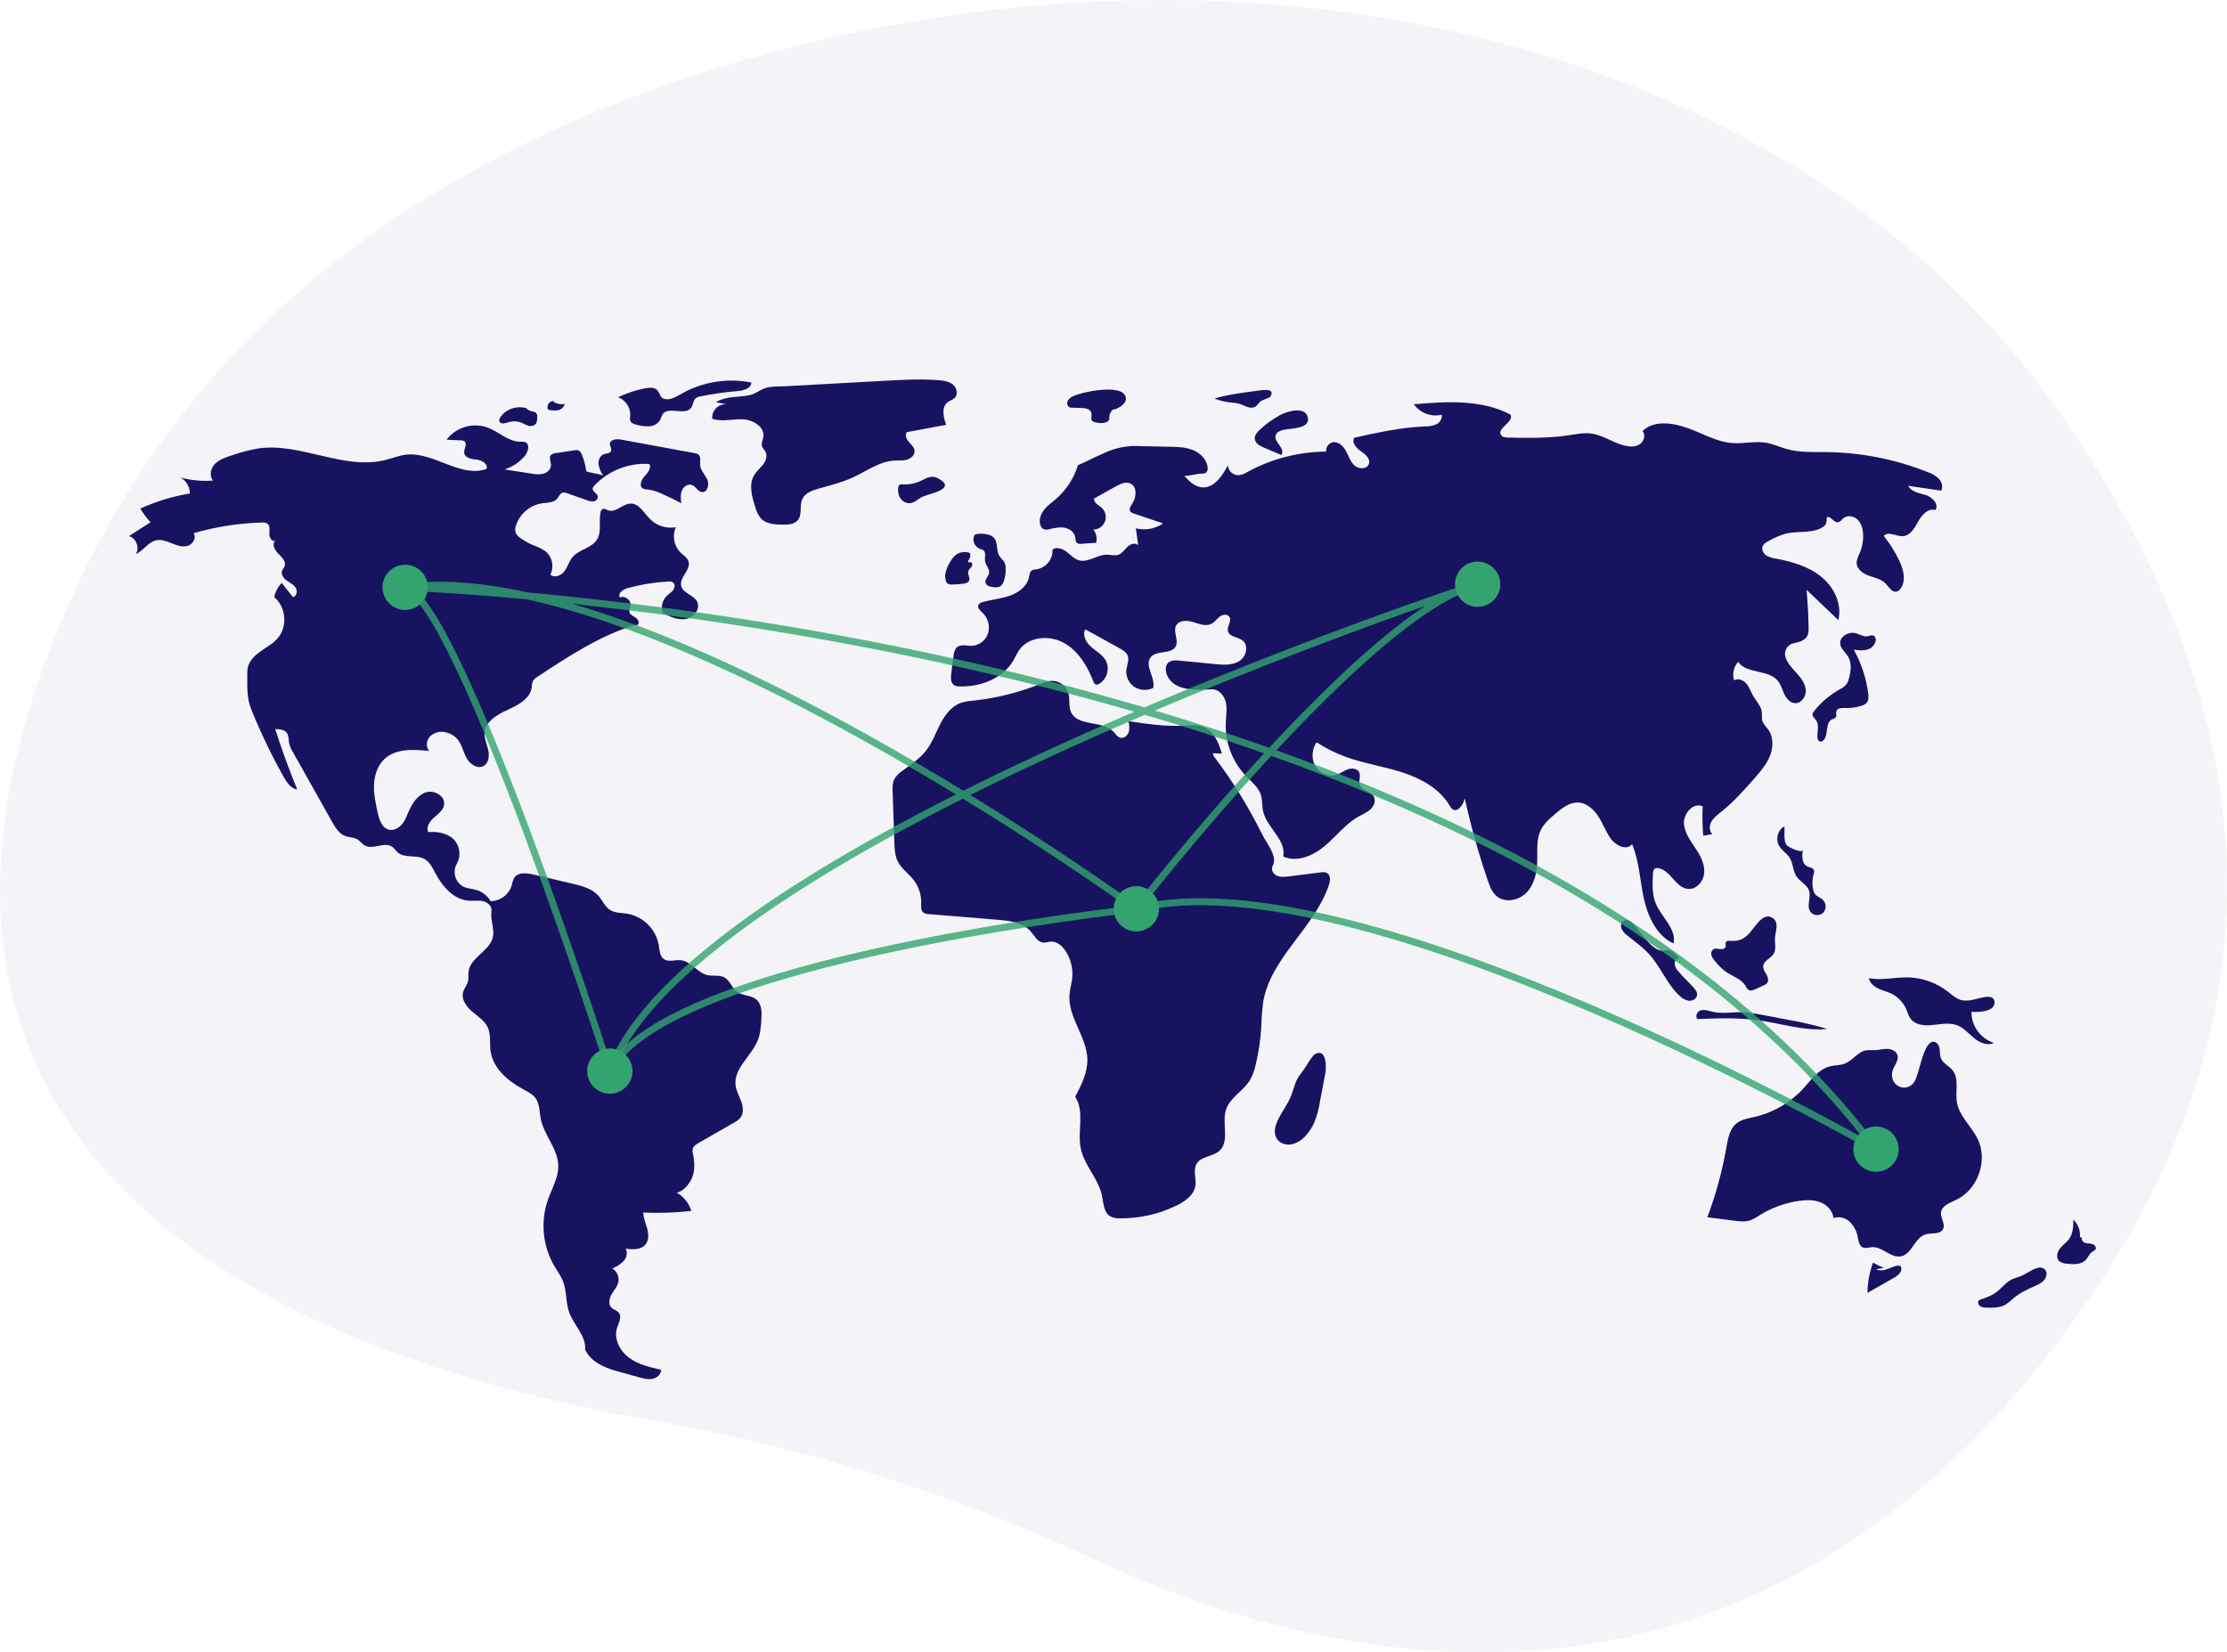 <svg width="640" height="475" viewBox="0 0 640 475" fill="none" xmlns="http://www.w3.org/2000/svg">
<g clip-path="url(#clip0)">
<path d="M589.61 115.466C516.971 14.469 363.525 -26.5 212.616 17.624C132.835 40.952 55.911 87.691 17.79 178.194C-50.357 339.978 92.725 391.647 186.285 408.115C231.526 416.078 274.135 429.454 313.071 447.666C383.121 480.43 507.115 509.462 600.614 372.985C668.382 274.066 637.994 182.74 589.61 115.466Z" fill="#181361" fill-opacity="0.05"/>
<path d="M168.475 135.448C168.272 133.843 167.861 132.271 167.253 130.771C167.175 130.488 167.039 130.224 166.854 129.995C166.668 129.767 166.437 129.58 166.176 129.446C165.826 129.355 165.459 129.351 165.107 129.434L159.62 130.273C159.161 130.294 158.721 130.465 158.368 130.759C157.654 131.51 158.357 132.719 158.335 133.755C158.311 134.92 157.275 135.866 156.152 136.178C155.005 136.41 153.822 136.395 152.681 136.135L145.009 134.944C147.269 134.223 149.28 132.882 150.813 131.074C151.823 129.879 152.36 127.648 150.901 127.082C150.467 126.963 150.015 126.927 149.568 126.975C146.092 127.002 143.357 124.102 140.103 122.881C138.02 122.15 135.759 122.095 133.644 122.725C131.528 123.355 129.666 124.638 128.324 126.389L132.411 126.586C132.796 126.565 133.177 126.666 133.5 126.876C134.395 127.611 133.282 129.024 133.408 130.175C133.572 131.671 135.56 131.991 137.058 132.142C138.557 132.293 140.458 133.51 139.737 134.831C132.205 137.423 124.541 129.764 116.631 130.707C114.629 130.945 112.739 131.731 110.784 132.225C98.844 135.244 86.501 127.19 74.304 128.896C71.592 129.358 68.927 130.06 66.34 130.994C64.68 131.539 62.949 132.128 61.742 133.391C60.536 134.654 60.077 136.814 61.22 138.135C58.07 138.394 54.9 138.093 51.855 137.245C52.679 137.702 53.364 138.373 53.838 139.186C54.313 139.998 54.559 140.924 54.553 141.865C49.635 142.666 44.848 144.125 40.319 146.201C41.164 147.606 42.152 148.92 43.265 150.123L37.04 154.119C39.143 154.648 40.23 157.514 39.007 159.304C41.188 158.334 42.54 155.827 44.872 155.318C46.4 154.985 47.954 155.61 49.404 156.196C50.853 156.783 52.446 157.352 53.947 156.911C55.447 156.471 56.554 154.527 55.6 153.289C62.013 151.419 68.641 150.384 75.319 150.21C75.835 150.146 76.357 150.245 76.813 150.494C77.682 151.096 77.453 152.398 77.407 153.454C77.36 154.51 78.184 155.898 79.128 155.422C78.017 156.385 78.967 158.198 80.033 159.211C81.1 160.224 82.385 161.621 81.732 162.938C81.562 163.282 81.273 163.557 81.109 163.904C80.625 164.928 81.393 166.122 82.299 166.802C83.206 167.482 84.316 167.957 84.945 168.899C85.575 169.841 85.289 171.489 84.163 171.62L80.964 167.561C79.871 168.694 79.121 170.113 78.802 171.654C82.195 174.425 82.706 180.066 79.865 183.401C78.413 185.105 76.349 186.14 74.547 187.469C72.746 188.798 71.079 190.691 71.083 192.928C71.091 196.794 70.775 200.386 72.225 203.97C74.898 210.579 77.985 217.014 81.466 223.235C82.381 224.869 83.562 226.66 85.415 226.941C83.074 221.248 80.967 215.465 79.093 209.595C80.313 209.599 81.724 209.696 82.439 210.684C83.031 211.502 82.904 212.614 83.088 213.607C83.322 214.569 83.713 215.486 84.244 216.321L95.421 236.216C96.348 237.865 97.411 239.635 99.182 240.303C100.314 240.73 101.624 240.649 102.666 241.264C103.483 241.746 104.033 242.601 104.866 243.055C107.22 244.339 110.495 241.877 112.695 243.41C113.324 243.848 113.725 244.544 114.304 245.046C116.337 246.804 119.671 245.628 122.017 246.94C123.529 247.785 124.312 249.476 125.119 251.008C127.139 254.846 130.408 258.607 134.737 258.912C136.097 259.008 137.486 258.751 138.815 259.053C140.145 259.355 141.453 260.514 141.24 261.86C140.874 264.166 142.015 266.692 141.708 269.007C141.15 273.224 135.164 275.078 134.649 279.3C134.537 280.225 134.713 281.179 134.493 282.084C134.223 283.193 133.389 284.097 133.093 285.199C132.531 287.288 134.029 289.368 135.675 290.773C137.321 292.179 139.284 293.391 140.184 295.358C141.135 297.438 140.668 299.863 140.977 302.129C141.652 307.075 145.928 310.741 150.328 313.106C151.668 313.826 153.108 314.523 153.975 315.773C155.108 317.404 154.995 319.554 155.373 321.503C156.299 326.275 160.32 330.208 160.435 335.068C160.516 338.523 158.594 341.657 157.446 344.916C156.37 348.039 155.98 351.357 156.304 354.644C156.628 357.931 157.658 361.11 159.323 363.963C160.182 365.412 161.209 366.778 161.816 368.349C162.9 371.152 162.549 374.338 163.548 377.173C164.87 380.92 168.501 384.015 168.154 387.973C169.802 391.393 173.443 393.074 177.103 394.092L183.664 395.917C184.92 396.267 186.233 396.619 187.512 396.366C188.791 396.113 190.012 395.051 189.979 393.749C186.762 393.024 183.441 392.253 180.789 390.294C178.137 388.335 176.32 384.847 177.327 381.709C177.793 380.253 178.786 378.573 177.842 377.371C177.302 376.682 176.314 376.502 175.704 375.874C174.753 374.894 175.08 373.248 175.764 372.067C176.447 370.886 177.435 369.83 177.71 368.493C177.85 367.746 177.757 366.973 177.444 366.28C177.131 365.586 176.614 365.005 175.961 364.614C177.178 364.155 178.284 363.446 179.209 362.532C180.063 361.558 180.457 360.055 179.785 358.948C181.78 359.2 184.135 359.324 185.445 357.799C186.491 356.582 186.419 354.761 186.006 353.211C185.592 351.661 184.894 350.155 184.872 348.55C189.474 348.768 194.086 348.612 198.663 348.083C198.001 345.856 196.497 343.974 194.47 342.836C196.543 342.486 198.431 340.007 199.086 338.011C199.741 336.015 199.574 333.841 199.169 331.779C199.013 331.249 198.992 330.688 199.107 330.147C199.34 329.404 200.071 328.95 200.747 328.562L211.035 322.659C211.649 322.351 212.206 321.941 212.68 321.445C213.758 320.18 213.599 318.27 213.047 316.703C212.495 315.136 211.611 313.662 211.398 312.014C210.762 307.086 216.042 303.55 217.824 298.911C218.523 297.09 218.666 295.112 218.801 293.166C218.946 291.077 218.957 288.65 217.352 287.304C215.813 286.013 213.408 286.301 211.797 285.1C210.321 284 209.811 281.862 208.198 280.973C206.734 280.166 204.897 280.679 203.268 280.3C200.399 279.631 198.594 276.328 195.664 276.022C194.012 275.849 192.141 276.657 190.786 275.695C189.592 274.847 189.544 273.144 189.317 271.698C188.919 269.452 187.841 267.381 186.229 265.765C184.618 264.15 182.549 263.066 180.302 262.661C178.597 262.388 176.742 262.492 175.293 261.556C173.824 260.608 173.151 258.834 171.998 257.522C170.14 255.407 167.212 254.656 164.47 254.011L153.316 251.391C151.336 250.926 148.784 250.68 147.722 252.413C147.407 253.073 147.185 253.772 147.06 254.493C146.662 255.795 145.861 256.938 144.771 257.757C143.682 258.577 142.361 259.03 140.998 259.051C140.063 257.458 138.549 256.287 136.771 255.783C135.64 255.468 134.429 255.433 133.351 254.97C132.763 254.683 132.24 254.28 131.814 253.785C131.388 253.289 131.068 252.712 130.873 252.089C130.678 251.466 130.612 250.809 130.679 250.159C130.747 249.51 130.947 248.881 131.266 248.311C131.909 247.167 132.157 245.843 131.973 244.544C131.788 243.245 131.18 242.043 130.244 241.123C128.347 239.422 125.603 239.01 123.06 239.181C122.394 237.728 123.508 236.09 124.708 235.034C125.908 233.979 127.366 232.941 127.627 231.365C128.038 228.886 124.872 227.003 122.469 227.743C120.065 228.482 118.531 230.815 117.517 233.114C116.935 234.434 116.44 235.823 115.522 236.935C114.604 238.048 113.126 238.845 111.728 238.487C109.749 237.982 108.984 235.632 108.546 233.639C107.959 230.964 107.368 228.252 107.491 225.516C107.614 222.78 108.537 219.971 110.556 218.119C113.846 215.101 118.893 215.397 123.334 215.878C122.285 214.697 122.544 212.707 123.666 211.595C124.259 211.069 124.971 210.695 125.741 210.506C126.51 210.317 127.315 210.319 128.084 210.511C129.422 210.789 130.627 211.509 131.506 212.555C132.767 214.092 133.126 216.168 134.08 217.912C135.034 219.657 137.178 221.145 138.934 220.209C140.45 219.401 140.691 217.3 140.313 215.625C139.936 213.95 139.134 212.321 139.271 210.609C139.532 207.343 142.92 205.377 145.911 204.032C148.901 202.686 152.325 200.877 152.798 197.635C152.815 197 152.934 196.372 153.153 195.776C153.485 195.25 153.946 194.817 154.492 194.518C163.219 188.756 172.091 182.923 182.065 179.774C182.584 179.61 182.645 179.792 183.174 179.664C183.914 179.236 183.424 178.054 182.714 177.578C182.005 177.101 181.056 176.736 180.876 175.901C180.744 175.287 181.106 174.685 181.2 174.064C181.431 172.538 179.604 171.13 178.186 171.739C177.385 170.679 178.97 169.447 180.252 169.095C184.101 168.036 188.053 167.391 192.039 167.171C192.499 167.098 192.97 167.178 193.38 167.399C194.05 167.862 193.964 168.925 193.49 169.586C193.015 170.248 192.277 170.663 191.686 171.223C191.04 171.852 190.579 172.646 190.354 173.518C190.129 174.391 190.148 175.309 190.409 176.171C192.49 177.229 194.752 178.318 197.057 177.945C199.362 177.573 201.408 174.985 200.325 172.918C199.316 170.994 196.285 170.56 195.764 168.451C195.154 165.981 198.653 163.785 197.864 161.366C197.519 160.307 196.463 159.683 195.652 158.918C194.694 157.98 194.043 156.775 193.783 155.461C193.523 154.146 193.668 152.784 194.197 151.553C192.876 151.785 191.519 151.698 190.239 151.297C188.959 150.897 187.794 150.196 186.841 149.253C185.082 147.479 183.679 144.68 181.18 144.76C178.888 144.833 176.913 147.505 174.769 146.69C174.242 146.489 173.686 146.081 173.175 146.32C173.007 146.429 172.867 146.574 172.764 146.745C172.661 146.916 172.598 147.108 172.58 147.307C172.035 149.909 172.972 152.874 171.553 155.123C170.008 157.57 166.435 157.91 164.562 160.116C163.546 161.314 163.152 162.928 162.217 164.191C161.283 165.454 159.3 166.257 158.178 165.157C158.73 164.024 158.88 162.739 158.605 161.511C158.331 160.282 157.647 159.183 156.666 158.393C155.625 157.714 154.503 157.169 153.326 156.769C152.01 156.213 150.759 155.516 149.594 154.691C149.01 154.339 148.536 153.832 148.224 153.226C147.977 152.468 148.01 151.646 148.318 150.91C148.886 149.281 149.889 147.839 151.219 146.738C152.548 145.637 154.153 144.92 155.86 144.664C157.353 144.461 159.091 144.532 160.079 143.395C160.602 142.794 160.876 141.885 161.635 141.64C162.121 141.543 162.625 141.605 163.072 141.817L168.645 143.777C169.266 144.058 169.951 144.171 170.63 144.105C170.967 144.06 171.274 143.889 171.49 143.627C171.705 143.365 171.814 143.031 171.794 142.692C171.616 141.767 170.192 141.323 170.321 140.391C170.394 140.088 170.556 139.815 170.788 139.607C172.799 137.468 175.258 135.8 177.99 134.722C180.722 133.645 183.659 133.183 186.59 133.372C187.293 134.527 186.181 135.893 185.255 136.879C184.329 137.864 183.586 139.625 184.705 140.383C185.164 140.617 185.674 140.732 186.189 140.717C187.561 140.903 188.894 141.307 190.138 141.914C192.064 142.751 193.953 143.668 195.805 144.663C195.641 143.443 195.485 142.157 195.948 141.017C196.41 139.876 197.726 138.981 198.875 139.425C199.982 139.854 200.55 141.318 201.729 141.453C203.303 141.632 203.923 139.309 203.266 137.869C202.609 136.43 201.308 135.224 201.199 133.646C201.126 132.581 201.532 131.26 200.68 130.615C200.377 130.421 200.033 130.301 199.676 130.263L178.416 126.354C177.154 126.122 175.33 126.3 175.274 127.581C175.243 128.296 175.882 129.004 175.599 129.661C175.297 130.363 174.304 130.299 173.581 130.547C172.458 130.933 171.895 132.264 172.003 133.445C172.2 134.618 172.655 135.733 173.335 136.71C171.952 136.132 169.858 136.026 168.475 135.448Z" fill="#181361"/>
<path d="M151.513 117.416C150.172 116.973 148.728 116.952 147.375 117.357C146.022 117.762 144.827 118.573 143.951 119.679C143.601 120.14 143.307 120.774 143.6 121.273C144.02 121.988 145.09 121.706 145.88 121.45C147.04 121.036 148.302 121.006 149.481 121.364C150.222 121.618 150.885 122.068 151.629 122.312C151.992 122.464 152.388 122.514 152.777 122.457C153.166 122.4 153.532 122.239 153.835 121.99C154.346 121.47 154.378 120.66 154.379 119.931C154.415 119.687 154.395 119.438 154.322 119.203C154.249 118.968 154.124 118.751 153.957 118.57C153.659 118.398 153.324 118.299 152.98 118.282C152.21 118.139 151.514 117.733 151.011 117.132" fill="#181361"/>
<path d="M159.177 115.284C158.877 115.267 158.578 115.328 158.308 115.461C158.039 115.593 157.808 115.793 157.638 116.041C157.468 116.288 157.365 116.575 157.338 116.874C157.311 117.173 157.361 117.474 157.485 117.748C158.406 117.999 159.368 118.062 160.315 117.932C160.787 117.859 161.226 117.648 161.578 117.325C161.93 117.003 162.179 116.584 162.293 116.12C161.179 116.323 160.029 116.103 159.068 115.505" fill="#181361"/>
<path d="M184.896 111.722C182.389 112.255 179.953 113.081 177.639 114.185C178.73 114.604 179.657 115.362 180.284 116.347C180.911 117.332 181.204 118.493 181.122 119.657C181.024 120.104 181.035 120.568 181.155 121.01C181.421 121.656 182.193 121.898 182.872 122.064C184.092 122.435 185.366 122.597 186.64 122.544C187.278 122.511 187.897 122.319 188.441 121.987C188.986 121.654 189.439 121.191 189.759 120.64C189.944 120.117 190.16 119.605 190.408 119.108C192.035 116.631 196.87 119.626 198.618 117.232C199.233 116.389 199.177 115.12 199.979 114.452C200.395 114.16 200.876 113.977 201.379 113.918C204.893 113.22 208.443 112.715 212.012 112.405C213.704 112.258 215.908 111.651 215.922 109.955C209.552 108.705 202.947 109.592 197.134 112.48C195.039 113.528 192.269 115.733 190.252 114.343C189.497 113.823 189.534 112.422 188.494 111.837C187.432 111.239 186.025 111.482 184.896 111.722Z" fill="#181361"/>
<path d="M205.729 115.614L208.719 116.188C208.169 116.164 207.619 116.257 207.108 116.462C206.596 116.666 206.134 116.978 205.753 117.375C205.371 117.772 205.079 118.246 204.895 118.765C204.711 119.284 204.64 119.836 204.687 120.384C207.487 121.319 210.54 120.409 213.49 120.534C216.439 120.658 219.871 122.763 219.368 125.67C219.216 126.549 218.707 127.427 218.972 128.279C219.157 128.876 219.684 129.3 219.982 129.85C220.601 130.996 220.106 132.446 219.323 133.487C218.54 134.529 217.488 135.361 216.801 136.468C215.092 139.221 216.063 142.781 217.081 145.858C217.375 147.02 217.919 148.104 218.674 149.036C220.182 150.639 222.64 150.778 224.842 150.81C226.444 150.833 228.279 150.754 229.292 149.514C230.615 147.895 229.69 145.368 230.561 143.468C231.352 141.742 233.367 141.001 235.193 140.476C238.537 139.514 241.946 138.696 245.108 137.243C249.035 135.438 252.704 132.626 257.02 132.394C258.231 132.329 259.471 132.471 260.638 132.14C261.804 131.809 262.912 130.801 262.823 129.593C262.748 128.56 261.874 127.802 261.191 127.024C260.508 126.246 259.971 125.049 260.599 124.225L271.911 122.114C271.109 119.931 270.485 117.055 272.327 115.634C272.992 115.121 273.882 114.916 274.448 114.296C275.413 113.24 274.928 111.42 273.814 110.521C272.7 109.622 271.195 109.414 269.768 109.295C264.808 108.884 259.82 109.156 254.85 109.428C245.135 109.96 235.421 110.492 225.706 111.024C223.75 111.131 221.492 110.968 219.699 111.634C218.18 112.199 217.101 113.235 215.364 113.599C212.158 114.271 208.63 113.816 205.729 115.614Z" fill="#181361"/>
<path d="M259.299 139.231C258.994 139.183 258.683 139.253 258.429 139.428C258.261 139.613 258.161 139.849 258.145 140.099C257.952 141.199 258.182 142.331 258.789 143.269C259.098 143.729 259.525 144.097 260.025 144.337C260.525 144.577 261.08 144.678 261.633 144.631C262.979 144.459 263.971 143.311 265.209 142.751C267.117 141.889 275.219 140.545 269.615 137.519C267.683 136.476 266.435 137.397 264.913 138.084C263.181 138.969 261.24 139.366 259.299 139.231Z" fill="#181361"/>
<path d="M308.388 113.906C307.734 114.173 307.186 114.649 306.831 115.26C306.668 115.57 306.63 115.931 306.725 116.269C306.821 116.606 307.042 116.894 307.344 117.073C307.589 117.161 307.848 117.202 308.108 117.194L310.769 117.273C311.899 117.307 313.311 117.547 313.615 118.636C313.84 119.444 313.336 120.483 313.945 121.06C314.206 121.263 314.521 121.385 314.85 121.413C315.727 121.638 316.642 121.668 317.531 121.5C319.467 120.981 318.45 119.8 319.06 118.749C319.993 117.14 319.831 118.114 321.475 117.192C322.69 116.511 324.258 115.276 323.245 113.54C321.483 110.523 310.989 112.61 308.388 113.906Z" fill="#181361"/>
<path d="M360.911 112.39L359.366 112.596C355.881 113.06 352.377 113.529 349.021 114.575C350.474 115.148 351.998 115.522 353.551 115.685C354.407 115.727 355.256 115.848 356.089 116.046C357.571 116.487 359.065 117.625 360.497 117.042C361.385 116.68 361.675 115.757 362.41 115.267C362.918 114.929 364.844 114.382 365.06 114.041C366.801 111.282 362.249 112.211 360.911 112.39Z" fill="#181361"/>
<path d="M367.696 119.407C365.632 120.56 363.717 121.961 361.993 123.579C361.267 124.261 360.526 125.109 360.592 126.103C360.679 127.423 362.087 128.189 363.306 128.705L368.246 130.794C368.845 129.95 368.297 128.785 367.677 127.956C367.058 127.127 366.322 126.167 366.596 125.169C366.908 124.03 368.298 123.642 369.463 123.446C371.362 123.127 376.484 123.152 375.869 120.095C375.143 116.492 369.602 118.342 367.696 119.407Z" fill="#181361"/>
<path d="M366.702 323.284C366.232 324.645 366.188 326.247 367.001 327.435C367.914 328.767 369.741 329.264 371.321 328.926C372.895 328.508 374.298 327.607 375.332 326.35C376.278 325.297 377.056 324.104 377.639 322.815C378.452 320.805 379.026 318.707 379.349 316.563L380.882 308.518C381.225 306.719 381.212 301.206 377.904 303.003C377 303.493 374.908 307.367 373.961 308.466C372.254 310.446 372.029 312.367 371.13 314.766C370.005 317.771 367.743 320.275 366.702 323.284Z" fill="#181361"/>
<path d="M541.406 364.458C540.323 364.036 539.273 363.537 538.263 362.963C537.25 365.746 536.711 368.679 536.669 371.64L544.075 367.452C545.19 366.823 546.452 365.947 546.428 364.668C546.438 364.511 546.406 364.353 546.334 364.212C546.262 364.071 546.153 363.952 546.019 363.868C545.854 363.802 545.675 363.781 545.5 363.807C544.401 363.898 543.4 364.438 542.364 364.814C541.328 365.189 540.117 365.387 539.166 364.83" fill="#181361"/>
<path d="M580.474 366.944C579.661 367.166 578.867 367.45 578.099 367.796C576.4 368.66 575.243 370.301 573.714 371.439C572.25 372.528 570.489 373.126 568.759 373.708C568.25 374.157 568.484 375.062 569.036 375.457C569.63 375.794 570.311 375.947 570.992 375.896C572.789 375.936 574.682 375.953 576.256 375.086C577.143 374.511 577.973 373.853 578.734 373.12C580.575 371.586 582.784 370.574 584.972 369.596C585.768 369.296 586.504 368.856 587.146 368.297C588.521 366.944 588.617 364.856 586.635 364.396C585.034 364.024 581.999 366.452 580.474 366.944Z" fill="#181361"/>
<path d="M597.738 355.678C597.827 354.747 597.703 353.808 597.375 352.931C597.048 352.055 596.525 351.265 595.847 350.62C595.827 352.483 595.77 354.467 594.722 356.008C593.975 357.105 592.803 357.847 591.985 358.892C591.166 359.938 590.803 361.595 591.763 362.512C592.377 362.979 593.124 363.236 593.895 363.246C595.807 363.471 598.019 363.596 599.359 362.217C600.091 361.464 600.447 360.348 601.339 359.795C601.672 359.655 601.969 359.443 602.208 359.173C602.576 358.588 601.991 357.817 601.332 357.606C600.673 357.395 599.947 357.494 599.284 357.294C598.622 357.094 598.014 356.35 598.354 355.747" fill="#181361"/>
<path d="M567.057 287.376C566.054 287.62 565.015 287.681 563.991 287.557C562.29 287.244 560.965 285.963 559.591 284.912C556.326 282.428 552.356 281.042 548.253 280.954C544.52 280.884 540.752 281.894 537.086 281.189C537.326 282.52 538.466 283.519 539.682 284.112C540.899 284.705 542.241 285.004 543.463 285.585C545.421 286.526 546.973 288.14 547.836 290.131C548.23 291.049 548.477 292.048 549.074 292.85C550.292 294.488 552.602 294.848 554.641 294.714C557.299 294.539 560.075 293.776 562.548 294.765C564.44 295.522 565.794 297.176 567.374 298.463C568.953 299.749 571.178 300.704 572.992 299.776C571.108 299.166 569.468 297.971 568.312 296.365C567.156 294.758 566.544 292.825 566.565 290.846C568.344 291.01 573.468 290.946 573.192 287.926C572.958 285.367 568.584 287.1 567.057 287.376Z" fill="#181361"/>
<path d="M543.785 308.201C544.101 306.47 545.828 304.942 545.29 303.266C544.918 302.108 543.574 301.536 542.356 301.507C541.139 301.479 539.943 301.841 538.726 301.875C537.933 301.833 537.139 301.844 536.348 301.909C533.932 302.306 532.442 304.836 530.165 305.736C528.78 306.283 527.225 306.179 525.785 306.557C522.516 307.416 520.447 310.502 518.162 312.991C514.47 316.994 509.66 319.796 504.355 321.036C502.496 321.466 500.498 321.741 499.021 322.948C497.064 324.545 496.583 327.283 496.147 329.77C494.945 336.637 493.107 343.378 490.657 349.907L498.42 350.897C499.895 351.085 501.424 351.269 502.847 350.833C503.88 350.443 504.858 349.922 505.758 349.283C509.215 347.138 513.085 345.743 517.115 345.187C519.148 344.908 521.279 344.857 523.187 345.612C525.094 346.367 526.731 348.079 526.891 350.122C527.716 349.866 528.595 349.838 529.434 350.042C530.274 350.246 531.042 350.674 531.657 351.281C532.872 352.518 533.668 354.106 533.932 355.819C534.137 356.88 534.341 358.152 535.327 358.597C536.131 358.96 537.053 358.569 537.932 358.499C540.917 358.26 543.393 361.737 546.326 361.138C549.472 360.496 550.245 355.789 553.314 354.846C555.076 354.304 557.549 354.963 558.393 353.324C559.137 351.88 557.652 350.214 557.805 348.597C557.994 346.606 560.344 345.761 562.156 344.912C568.403 341.983 571.367 333.583 568.34 327.387C566.547 323.716 563.018 320.827 562.366 316.794C561.865 313.691 563.089 310.073 561.109 307.631C560.102 306.389 558.396 305.703 557.797 304.221C557.42 303.287 557.572 302.229 557.369 301.243C557.166 300.257 556.305 299.226 555.331 299.482C552.503 300.223 551.6 308.952 550.086 311.073C547.785 314.297 543.06 312.173 543.785 308.201Z" fill="#181361"/>
<path d="M491.516 290.674C490.55 290.403 489.494 290.137 488.568 290.523C487.643 290.91 487.102 292.269 487.845 292.943C493.659 292.716 499.508 292.492 505.273 293.281C511.914 294.19 518.487 296.441 525.158 295.779C521.347 294.655 517.474 293.757 513.558 293.089L507.027 291.843C505.275 291.476 503.505 291.203 501.724 291.024C497.999 290.716 495.179 291.7 491.516 290.674Z" fill="#181361"/>
<path d="M497.336 270.442C496.853 270.402 496.255 270.367 496.005 270.782C495.767 271.178 496.04 271.701 495.912 272.146C495.736 272.753 494.941 272.908 494.314 272.825C493.687 272.742 493.01 272.544 492.454 272.846C492.173 273.039 491.961 273.317 491.851 273.639C491.741 273.962 491.739 274.312 491.845 274.636C492.072 275.279 492.439 275.864 492.92 276.348C493.741 277.382 494.677 278.319 495.709 279.143C497.707 280.617 500.414 281.327 501.673 283.466C501.85 283.881 502.123 284.248 502.469 284.538C503.074 284.92 503.861 284.629 504.512 284.332L506.792 283.291C507.203 283.143 507.57 282.894 507.858 282.567C508.379 281.86 508.059 280.856 507.622 280.095C507.185 279.335 506.625 278.547 506.719 277.675C506.886 276.12 508.887 275.525 509.71 274.194C510.54 272.853 510 271.124 510.095 269.55C510.207 267.71 511.365 265.315 509.502 263.94C507.92 262.771 506.407 263.851 505.27 265.142C502.874 267.863 501.741 270.81 497.336 270.442Z" fill="#181361"/>
<path d="M511.177 242.94C511.956 244.429 513.579 245.318 514.428 246.768C515.348 248.34 515.243 250.371 516.241 251.895C517.265 253.459 519.326 254.289 519.9 256.067C520.528 258.008 519.105 260.368 520.239 262.064C520.45 262.341 520.717 262.571 521.022 262.74C521.328 262.909 521.665 263.013 522.012 263.045C522.36 263.077 522.71 263.036 523.041 262.926C523.372 262.815 523.676 262.637 523.935 262.403C524.413 261.883 524.669 261.197 524.648 260.491C524.627 259.785 524.331 259.115 523.823 258.624C523.151 258.012 522.187 257.748 521.627 257.033C521.335 256.621 521.14 256.148 521.058 255.649C520.752 254.212 520.801 252.722 521.2 251.307C521.35 250.948 521.388 250.553 521.31 250.172C521.057 249.439 520.064 249.387 519.367 249.047C517.783 248.274 517.822 246.041 518.098 244.303C517.914 245.46 513.787 243.491 513.355 242.835C512.496 241.533 512.964 239.02 512.794 237.581C510.94 238.473 510.226 241.119 511.177 242.94Z" fill="#181361"/>
<path d="M469.6 265.855C468.838 265.003 467.691 264.111 466.67 264.625C465.89 265.017 465.676 266.094 465.982 266.911C466.354 267.704 466.926 268.386 467.643 268.89C469.771 270.644 472.063 272.227 473.92 274.265C477.242 277.914 479.002 282.837 482.616 286.197C483.342 286.977 484.304 287.497 485.354 287.678C486.407 287.776 487.589 287.103 487.71 286.053C487.81 285.189 487.206 284.415 486.617 283.774C485.213 282.249 483.677 280.845 482.351 279.251C481.739 278.638 481.355 277.836 481.261 276.975C481.254 276.117 482.038 275.219 482.87 275.431C481.858 275.173 481.107 273.488 479.622 273.171C478.38 272.906 478.08 273.674 476.602 273.041C473.784 271.834 471.573 268.062 469.6 265.855Z" fill="#181361"/>
<path d="M535.815 182.893C535.007 182.653 534.212 182.369 533.434 182.043C531.342 181.415 528.574 182.952 528.853 185.117C529.038 186.555 530.378 187.525 531.117 188.773C532.215 190.623 531.922 192.97 531.346 195.042C531.204 195.683 530.935 196.29 530.554 196.826C530.021 197.391 529.385 197.849 528.679 198.173C525.853 199.756 523.362 201.872 521.341 204.402C521.122 204.635 520.969 204.924 520.898 205.236C520.799 205.967 521.534 206.5 521.95 207.109C522.873 208.464 522.206 210.286 522.297 211.922C522.283 212.153 522.328 212.385 522.429 212.593C522.529 212.802 522.681 212.982 522.871 213.116C523.427 213.398 524.087 212.919 524.389 212.372C525.39 210.56 524.636 207.651 526.514 206.777C526.869 206.612 527.3 206.542 527.537 206.23C527.913 205.736 527.55 205.003 527.74 204.412C528.027 203.524 529.242 203.484 530.174 203.524C531.781 203.591 533.387 203.377 534.92 202.892C535.521 202.749 536.067 202.433 536.491 201.983C537.052 201.283 537.002 200.288 536.89 199.398C536.328 194.96 534.921 190.671 532.746 186.762C534.396 186.972 536.19 187.155 537.614 186.295C538.411 185.814 539.367 184.376 538.972 183.397C538.347 181.848 537.217 183.151 535.815 182.893Z" fill="#181361"/>
<path d="M324.304 207.299C324.502 208.357 324.696 209.471 324.349 210.49C324.002 211.509 322.91 212.36 321.879 212.048C321.079 211.806 320.617 211.002 320.049 210.389C316.89 206.981 309.762 208.954 307.81 204.738C307.014 203.018 307.555 200.956 307.012 199.14C306.669 198.09 305.987 197.184 305.073 196.563C304.159 195.943 303.064 195.643 301.961 195.712C300.955 195.857 299.976 196.149 299.055 196.578C292.884 199.048 286.406 200.667 279.799 201.391C278.543 201.467 277.301 201.693 276.099 202.063C273.386 203.046 271.532 205.559 270.213 208.124C268.894 210.688 267.92 213.465 266.151 215.743C264.292 218.138 261.687 219.815 259.258 221.628C258.322 222.231 257.542 223.047 256.984 224.01C256.457 225.09 256.487 226.347 256.527 227.548L257.024 242.138C257.088 244.014 257.168 245.958 258.009 247.637C259.058 249.734 261.132 251.108 262.57 252.96C264.038 254.864 264.803 257.216 264.735 259.618C264.704 260.584 264.608 261.726 265.361 262.333C265.819 262.63 266.355 262.784 266.901 262.775L286.652 264.391C290.126 264.675 293.977 265.142 296.245 267.787C297.316 269.035 298.176 270.83 299.816 270.964C300.519 271.021 301.203 270.733 301.907 270.677C303.682 270.537 305.241 271.883 306.225 273.365C307.714 275.625 308.39 278.324 308.142 281.018C307.981 282.709 307.456 284.353 307.343 286.049C306.912 292.499 312.385 298.102 312.491 304.566C312.553 308.368 310.747 311.92 308.986 315.291C311.828 319.593 309.501 325.322 310.632 330.352C311.706 335.123 315.687 338.859 316.68 343.648C317.134 345.84 317.16 348.538 319.095 349.668C319.944 350.081 320.885 350.269 321.828 350.214C327.516 350.282 333.138 349.003 338.236 346.482C340.629 345.296 343.108 343.525 343.526 340.889C343.863 338.763 342.784 336.386 343.882 334.534C345.176 332.352 348.491 332.525 350.395 330.847C353.484 328.125 351.075 322.934 352.327 319.013C353.452 315.489 357.324 313.617 359.244 310.454C359.999 309.094 360.541 307.626 360.851 306.101C361.73 302.458 362.278 298.742 362.487 295C362.538 292.726 362.705 290.457 362.989 288.2C365.059 275.353 377.77 266.751 381.897 254.409C382.291 253.23 382.476 251.66 381.426 250.993C380.804 250.697 380.098 250.623 379.428 250.784L370.323 251.931C369.192 252.074 367.993 252.207 366.955 251.738C365.916 251.268 365.172 249.956 365.723 248.958C367.269 246.16 364.088 242.623 362.675 239.755C358.869 232.031 354.337 224.687 349.139 217.821C348.807 217.468 348.598 217.016 348.546 216.534L351.13 216.62C350.258 213.492 348.818 210.07 345.777 208.926C344.064 208.281 342.166 208.504 340.338 208.604C335.101 208.89 329.487 208.1 324.304 207.299Z" fill="#181361"/>
<path d="M340.342 136.821C341.712 138.275 343.248 139.817 345.23 140.07C348.732 140.518 351.25 136.9 352.853 133.757C352.912 134.558 353.282 135.305 353.884 135.838C354.486 136.371 355.272 136.648 356.075 136.611C356.939 136.465 357.764 136.143 358.498 135.664C365.436 131.876 373.208 129.868 381.114 129.822C381.039 129.224 381.187 128.619 381.532 128.123C381.876 127.628 382.392 127.277 382.98 127.14C384.587 126.821 386.035 128.21 386.811 129.652C387.586 131.095 388.07 132.767 389.302 133.847C390.534 134.927 392.919 134.88 393.406 133.316C393.873 131.815 392.308 130.535 391.008 129.65C389.707 128.765 388.337 127.126 389.212 125.82C395.856 124.351 402.54 122.876 409.338 122.584C410.495 122.624 411.648 122.426 412.726 122.001C413.762 121.493 414.586 120.339 414.308 119.219C412.824 119.568 411.27 119.467 409.845 118.929C408.419 118.392 407.185 117.442 406.302 116.202C415.734 115.424 425.767 114.761 434.126 119.196C435.129 121.348 430.016 123.138 431.384 125.079C431.821 125.697 432.695 125.77 433.452 125.784C439.261 125.892 445.104 125.998 450.847 125.121C452.946 124.801 455.066 124.349 457.173 124.609C460.683 125.041 463.685 127.381 467.138 128.144C468.544 128.455 470.119 128.465 471.304 127.648C472.489 126.832 472.998 124.972 472.027 123.91C475.279 120.726 480.674 121.515 484.964 123.039C489.253 124.564 493.316 127.022 497.856 127.362C501.111 127.605 504.411 126.73 507.628 127.286C509.649 127.636 511.531 128.534 513.506 129.086C517.243 130.131 521.195 129.91 525.075 129.96C534.973 130.094 544.764 132.037 553.961 135.696C555.158 136.085 556.254 136.732 557.172 137.591C558.028 138.507 558.465 139.93 557.889 141.043L548.385 139.656C549.281 141.417 551.598 141.717 553.479 142.325C555.36 142.932 557.311 145.008 556.18 146.629C554.142 145.981 552.295 148.017 551.265 149.891C550.235 151.764 548.98 154.008 546.844 154.122C544.931 154.224 542.618 152.597 541.371 154.05C543.093 156.221 544.568 158.578 545.769 161.075C547.001 163.64 547.878 166.871 546.213 169.178C545.951 169.59 545.554 169.898 545.089 170.049C543.73 170.393 542.846 168.73 541.871 167.723C540.642 166.453 538.784 166.094 537.12 165.499C535.456 164.903 533.703 163.732 533.572 161.971C533.491 160.875 534.07 159.856 534.497 158.843C535.214 157.136 535.527 155.287 535.413 153.439C535.32 151.952 534.903 150.406 533.834 149.367C532.766 148.329 530.921 147.999 529.774 148.951C529.239 149.394 528.81 150.104 528.115 150.131C526.886 150.178 525.943 148.039 524.955 148.769C525.071 149.547 524.91 150.341 524.499 151.012C521.551 153.575 517.021 152.491 513.22 153.396C511.412 153.913 509.682 154.668 508.074 155.641C507.472 155.898 506.961 156.327 506.603 156.875C506.129 157.796 506.652 158.976 507.488 159.589C508.375 160.132 509.372 160.472 510.406 160.584C515.04 161.461 519.742 162.818 523.4 165.792C527.059 168.766 529.458 173.683 528.3 178.251L519.162 169.526C519.509 173.19 519.706 176.863 519.753 180.547C519.812 181.266 519.713 181.989 519.463 182.666C518.812 184.104 517.046 184.588 515.499 184.905C515.068 184.987 514.66 185.159 514.301 185.409C513.942 185.66 513.639 185.984 513.414 186.359C513.189 186.734 513.046 187.153 512.994 187.588C512.943 188.023 512.984 188.463 513.115 188.881C513.664 190.671 515.035 192.067 516.29 193.458C517.545 194.849 518.78 196.43 518.945 198.296C519.109 200.161 517.7 202.264 515.831 202.134C514.413 202.036 513.361 200.768 512.757 199.483C512.152 198.198 511.793 196.767 510.884 195.676C508.135 192.371 501.959 193.787 499.495 190.265C498.868 190.976 498.432 191.836 498.231 192.763C498.029 193.69 498.068 194.654 498.344 195.561C499.489 194.845 501.058 195.511 501.919 196.552C502.78 197.594 503.186 198.929 503.862 200.099C504.775 201.677 506.227 203.076 506.354 204.895C506.32 205.582 506.332 206.271 506.389 206.957C506.615 208.059 507.547 208.85 508.193 209.771C509.697 211.914 509.623 214.858 508.653 217.289C507.684 219.72 505.943 221.752 504.219 223.722C501.206 227.162 498.133 230.582 494.562 233.439C493.543 234.254 492.455 235.056 491.821 236.196C491.186 237.335 491.153 238.935 492.129 239.802C491.431 239.837 490.179 240.18 489.482 240.215C489.236 237.418 489.183 234.608 489.322 231.803C486.568 230.482 483.603 234.02 483.959 237.052C484.314 240.083 486.508 242.516 488.071 245.139C489.213 247.057 490.062 249.293 489.681 251.492C489.3 253.692 487.335 255.721 485.109 255.527C481.57 255.218 480.089 250.141 476.584 249.559C476.275 249.487 475.95 249.519 475.661 249.651C475.141 249.936 475.05 250.632 475.021 251.224C474.878 254.132 474.754 257.154 475.889 259.835C477.551 263.756 481.844 267.049 480.943 271.211C476.092 268.958 473.57 263.523 472.425 258.302C471.28 253.081 471.089 247.6 469.037 242.665C467.478 244.661 464.202 243.011 462.778 240.917C461.428 238.931 460.596 236.635 459.287 234.623C457.977 232.611 455.97 230.809 453.57 230.698C451.054 230.582 448.872 232.308 446.953 233.938C445.375 235.278 443.755 236.671 442.833 238.524C441.491 241.22 441.842 244.399 441.777 247.409C441.707 250.664 441.017 254.098 438.797 256.481C436.577 258.863 432.479 259.693 430.03 257.546C428.752 256.425 428.133 254.75 427.581 253.142C424.924 245.392 422.71 237.496 420.952 229.494C420.54 231.32 418.935 233.675 417.402 232.599C417.058 232.309 416.779 231.951 416.584 231.546C413.724 226.702 408.427 223.797 403.075 222.055C397.724 220.313 392.093 219.5 386.801 217.586C383.835 216.512 381.002 215.103 378.358 213.384C377.684 214.373 377.29 215.526 377.219 216.721C377.148 217.916 377.401 219.108 377.952 220.17C379.126 222.247 381.783 223.449 384.057 222.723C385.232 222.348 386.224 221.533 387.39 221.13C388.556 220.727 390.121 220.925 390.631 222.048C391.119 223.122 390.382 224.422 390.748 225.544C391.305 227.252 393.884 227.384 394.786 228.939C395.457 230.095 394.905 231.632 393.947 232.565C392.989 233.498 391.71 234.01 390.541 234.66C386.746 236.769 384.048 240.368 380.732 243.168C377.415 245.968 372.736 248.012 368.784 246.216C369.726 241.45 364.044 237.95 362.998 233.205C362.654 231.644 362.833 229.985 362.341 228.463C361.63 226.259 359.674 224.744 358.069 223.074C356.122 221.027 354.605 218.61 353.608 215.968C352.611 213.325 352.154 210.51 352.263 207.688C352.35 205.727 352.71 203.734 352.263 201.822C351.816 199.911 350.232 198.061 348.27 198.148C343.787 198.345 338.14 198.679 335.788 194.86C334.949 193.498 334.583 191.502 335.797 190.458C336.653 189.721 337.917 189.791 339.041 189.901L349.141 190.894C351.503 191.126 354.057 191.318 356.084 190.084C358.111 188.85 358.989 185.575 357.112 184.123C355.741 183.062 353.284 183.12 352.885 181.433C352.553 180.028 354.109 178.435 353.269 177.261C352.666 176.419 351.311 176.653 350.491 177.284C349.67 177.915 349.074 178.837 348.155 179.315C346.544 180.153 344.618 179.356 342.884 178.814C341.15 178.272 338.826 178.225 337.985 179.835C337.044 181.634 338.819 183.992 337.885 185.796C336.651 188.18 332.472 186.822 330.739 188.873C328.75 191.226 332.092 194.735 331.421 197.742C330.565 198.165 329.613 198.36 328.659 198.307C327.705 198.253 326.781 197.953 325.978 197.436C325.188 196.899 324.558 196.158 324.156 195.292C323.753 194.426 323.593 193.467 323.693 192.517C323.859 191.165 324.565 189.784 324.092 188.506C323.71 187.473 322.671 186.858 321.706 186.325L311.891 180.906C310.98 182.595 312.132 184.689 313.573 185.958C315.014 187.226 316.818 188.182 317.765 189.851C318.363 191.008 318.498 192.349 318.14 193.602C317.782 194.854 316.96 195.923 315.84 196.589C315.7 196.686 315.54 196.751 315.372 196.781C315.204 196.81 315.032 196.803 314.867 196.759C314.711 196.667 314.574 196.545 314.466 196.399C314.357 196.253 314.279 196.087 314.236 195.911C312.504 191.483 309.904 187.117 305.748 184.804C301.591 182.491 295.618 182.967 292.892 186.863C292.244 187.789 291.81 188.844 291.246 189.822C288.249 195.021 281.825 197.483 275.823 197.322C275.236 197.354 274.652 197.217 274.141 196.927C273.171 196.257 273.214 194.837 273.363 193.668L273.993 188.709C274.119 187.714 274.303 186.613 275.092 185.991C276.203 185.115 277.807 185.668 279.223 185.648C280.296 185.598 281.328 185.219 282.178 184.563C283.028 183.908 283.656 183.007 283.976 181.983C284.262 180.948 284.261 179.856 283.971 178.822C283.682 177.789 283.115 176.854 282.333 176.119C281.684 175.51 280.813 174.745 281.156 173.924C281.293 173.696 281.478 173.502 281.698 173.354C281.918 173.206 282.168 173.108 282.43 173.067C284.973 172.329 287.661 172.135 290.162 171.264C292.663 170.393 295.089 168.612 295.681 166.032C295.862 165.242 295.945 164.284 296.656 163.893C297.012 163.742 297.395 163.664 297.782 163.663C299.138 163.47 300.373 162.777 301.243 161.72C302.113 160.663 302.556 159.319 302.484 157.953C303.683 157.116 305.362 157.732 306.522 158.622C307.681 159.512 308.705 160.688 310.116 161.071C312.745 161.786 315.287 159.46 318.012 159.449C319.158 159.445 320.344 159.85 321.422 159.462C322.515 159.068 323.168 157.981 324.007 157.178C324.845 156.375 326.317 155.885 327.092 156.75L326.432 151.868C327.761 152.204 329.145 152.251 330.493 152.008C331.842 151.764 333.122 151.235 334.249 150.456L325.724 147.578C325.427 147.504 325.154 147.358 324.927 147.153C324.307 146.486 324.923 145.447 325.427 144.689C326.633 142.875 326.835 139.888 324.852 138.986C323.499 138.369 321.946 139.109 320.647 139.833L314.425 143.299C314.227 144.481 315.674 145.15 316.57 145.946C317.112 146.428 317.496 147.062 317.671 147.766C317.845 148.469 317.803 149.209 317.55 149.888C317.296 150.567 316.843 151.154 316.249 151.571C315.656 151.988 314.95 152.216 314.225 152.225C314.634 152.757 314.919 153.374 315.058 154.031C315.196 154.689 315.185 155.368 315.025 156.02L310.839 156.321C310.369 156.416 309.881 156.321 309.481 156.056C309.033 155.659 309.094 154.963 308.99 154.374C308.74 152.951 307.346 151.955 305.923 151.699C304.501 151.443 303.046 151.771 301.637 152.094C301.039 152.31 300.382 152.294 299.795 152.052C299.458 151.833 299.202 151.51 299.066 151.133C298.448 149.637 299.025 147.878 300.017 146.599C301.009 145.319 302.367 144.384 303.586 143.319C306.502 140.762 308.645 137.442 309.772 133.733C312.076 132.768 314.462 131.457 316.766 130.493C320.319 128.695 324.304 127.924 328.271 128.265L336.076 128.414C338.386 128.458 340.76 128.515 342.896 129.395C345.033 130.275 346.91 132.179 347.058 134.483C347.102 134.744 347.08 135.012 346.992 135.262C346.905 135.512 346.755 135.735 346.557 135.911C346.256 136.076 345.914 136.153 345.571 136.134C343.416 136.209 342.497 136.746 340.342 136.821Z" fill="#181361"/>
<path d="M278.137 161.26C278.442 160.972 278.661 160.605 278.771 160.2C278.881 159.796 278.877 159.368 278.76 158.965C278.018 158.679 277.211 158.606 276.429 158.753C275.648 158.901 274.923 159.263 274.336 159.8C273.874 160.267 273.476 160.794 273.152 161.365C272.126 163.037 271.219 165.034 271.813 166.903C271.862 167.107 271.95 167.299 272.074 167.468C272.198 167.637 272.354 167.78 272.534 167.887C272.8 167.994 273.087 168.039 273.374 168.019C274.503 168.017 275.632 167.948 276.753 167.811C277.442 167.727 278.242 167.533 278.508 166.892C278.858 166.051 278.011 165.098 278.258 164.221C278.42 163.829 278.667 163.477 278.979 163.189C279.134 163.045 279.253 162.866 279.327 162.667C279.401 162.468 279.428 162.255 279.405 162.044C279.305 161.632 278.674 161.399 278.447 161.757" fill="#181361"/>
<path d="M283.995 153.671C282.991 153.441 281.957 153.376 280.932 153.479C280.706 153.472 280.481 153.523 280.28 153.627C280.085 153.771 279.943 153.976 279.878 154.209C279.661 154.903 279.714 155.653 280.027 156.31C280.339 156.966 280.887 157.481 281.562 157.752C281.93 157.837 282.283 157.978 282.607 158.171C283.473 158.843 282.921 160.216 283.085 161.299C283.269 162.515 284.447 163.536 284.231 164.747C284.061 165.701 283.041 166.457 283.205 167.412C283.377 168.412 284.648 168.713 285.66 168.793C286.247 168.896 286.851 168.826 287.4 168.594C287.95 168.218 288.341 167.652 288.497 167.006C288.912 165.773 289.086 164.472 289.011 163.173C289.006 162.582 288.858 162.002 288.578 161.481C288.273 161.069 287.935 160.682 287.567 160.325C285.627 158.07 287.67 154.706 283.995 153.671Z" fill="#181361"/>
<path opacity="0.8" d="M539.134 330.326C539.134 330.326 390.53 245.094 326.554 261.243C326.554 261.243 190.969 275.822 175.255 307.896C175.255 307.896 132.156 173.32 116.442 168.834" stroke="#33A470" stroke-width="2" stroke-miterlimit="10"/>
<path opacity="0.8" d="M175.256 307.896C200.173 241.505 424.651 167.937 424.651 167.937C392.775 176.011 326.554 261.243 326.554 261.243C326.554 261.243 186.48 159.413 116.443 168.834C116.443 168.834 424.875 178.927 539.135 330.325" stroke="#33A470" stroke-width="2" stroke-miterlimit="10"/>
<path d="M116.442 175.339C120.038 175.339 122.952 172.427 122.952 168.834C122.952 165.242 120.038 162.33 116.442 162.33C112.847 162.33 109.933 165.242 109.933 168.834C109.933 172.427 112.847 175.339 116.442 175.339Z" fill="#33A470"/>
<path d="M175.256 314.401C178.851 314.401 181.766 311.489 181.766 307.896C181.766 304.304 178.851 301.392 175.256 301.392C171.661 301.392 168.746 304.304 168.746 307.896C168.746 311.489 171.661 314.401 175.256 314.401Z" fill="#33A470"/>
<path d="M424.651 174.441C428.246 174.441 431.161 171.529 431.161 167.937C431.161 164.344 428.246 161.432 424.651 161.432C421.056 161.432 418.141 164.344 418.141 167.937C418.141 171.529 421.056 174.441 424.651 174.441Z" fill="#33A470"/>
<path d="M539.134 336.83C542.73 336.83 545.644 333.918 545.644 330.325C545.644 326.733 542.73 323.821 539.134 323.821C535.539 323.821 532.624 326.733 532.624 330.325C532.624 333.918 535.539 336.83 539.134 336.83Z" fill="#33A470"/>
<path d="M326.554 267.748C330.15 267.748 333.064 264.835 333.064 261.243C333.064 257.651 330.15 254.739 326.554 254.739C322.959 254.739 320.045 257.651 320.045 261.243C320.045 264.835 322.959 267.748 326.554 267.748Z" fill="#33A470"/>
</g>
<defs>
<clipPath id="clip0">
<rect width="640" height="475" fill="white"/>
</clipPath>
</defs>
</svg>
